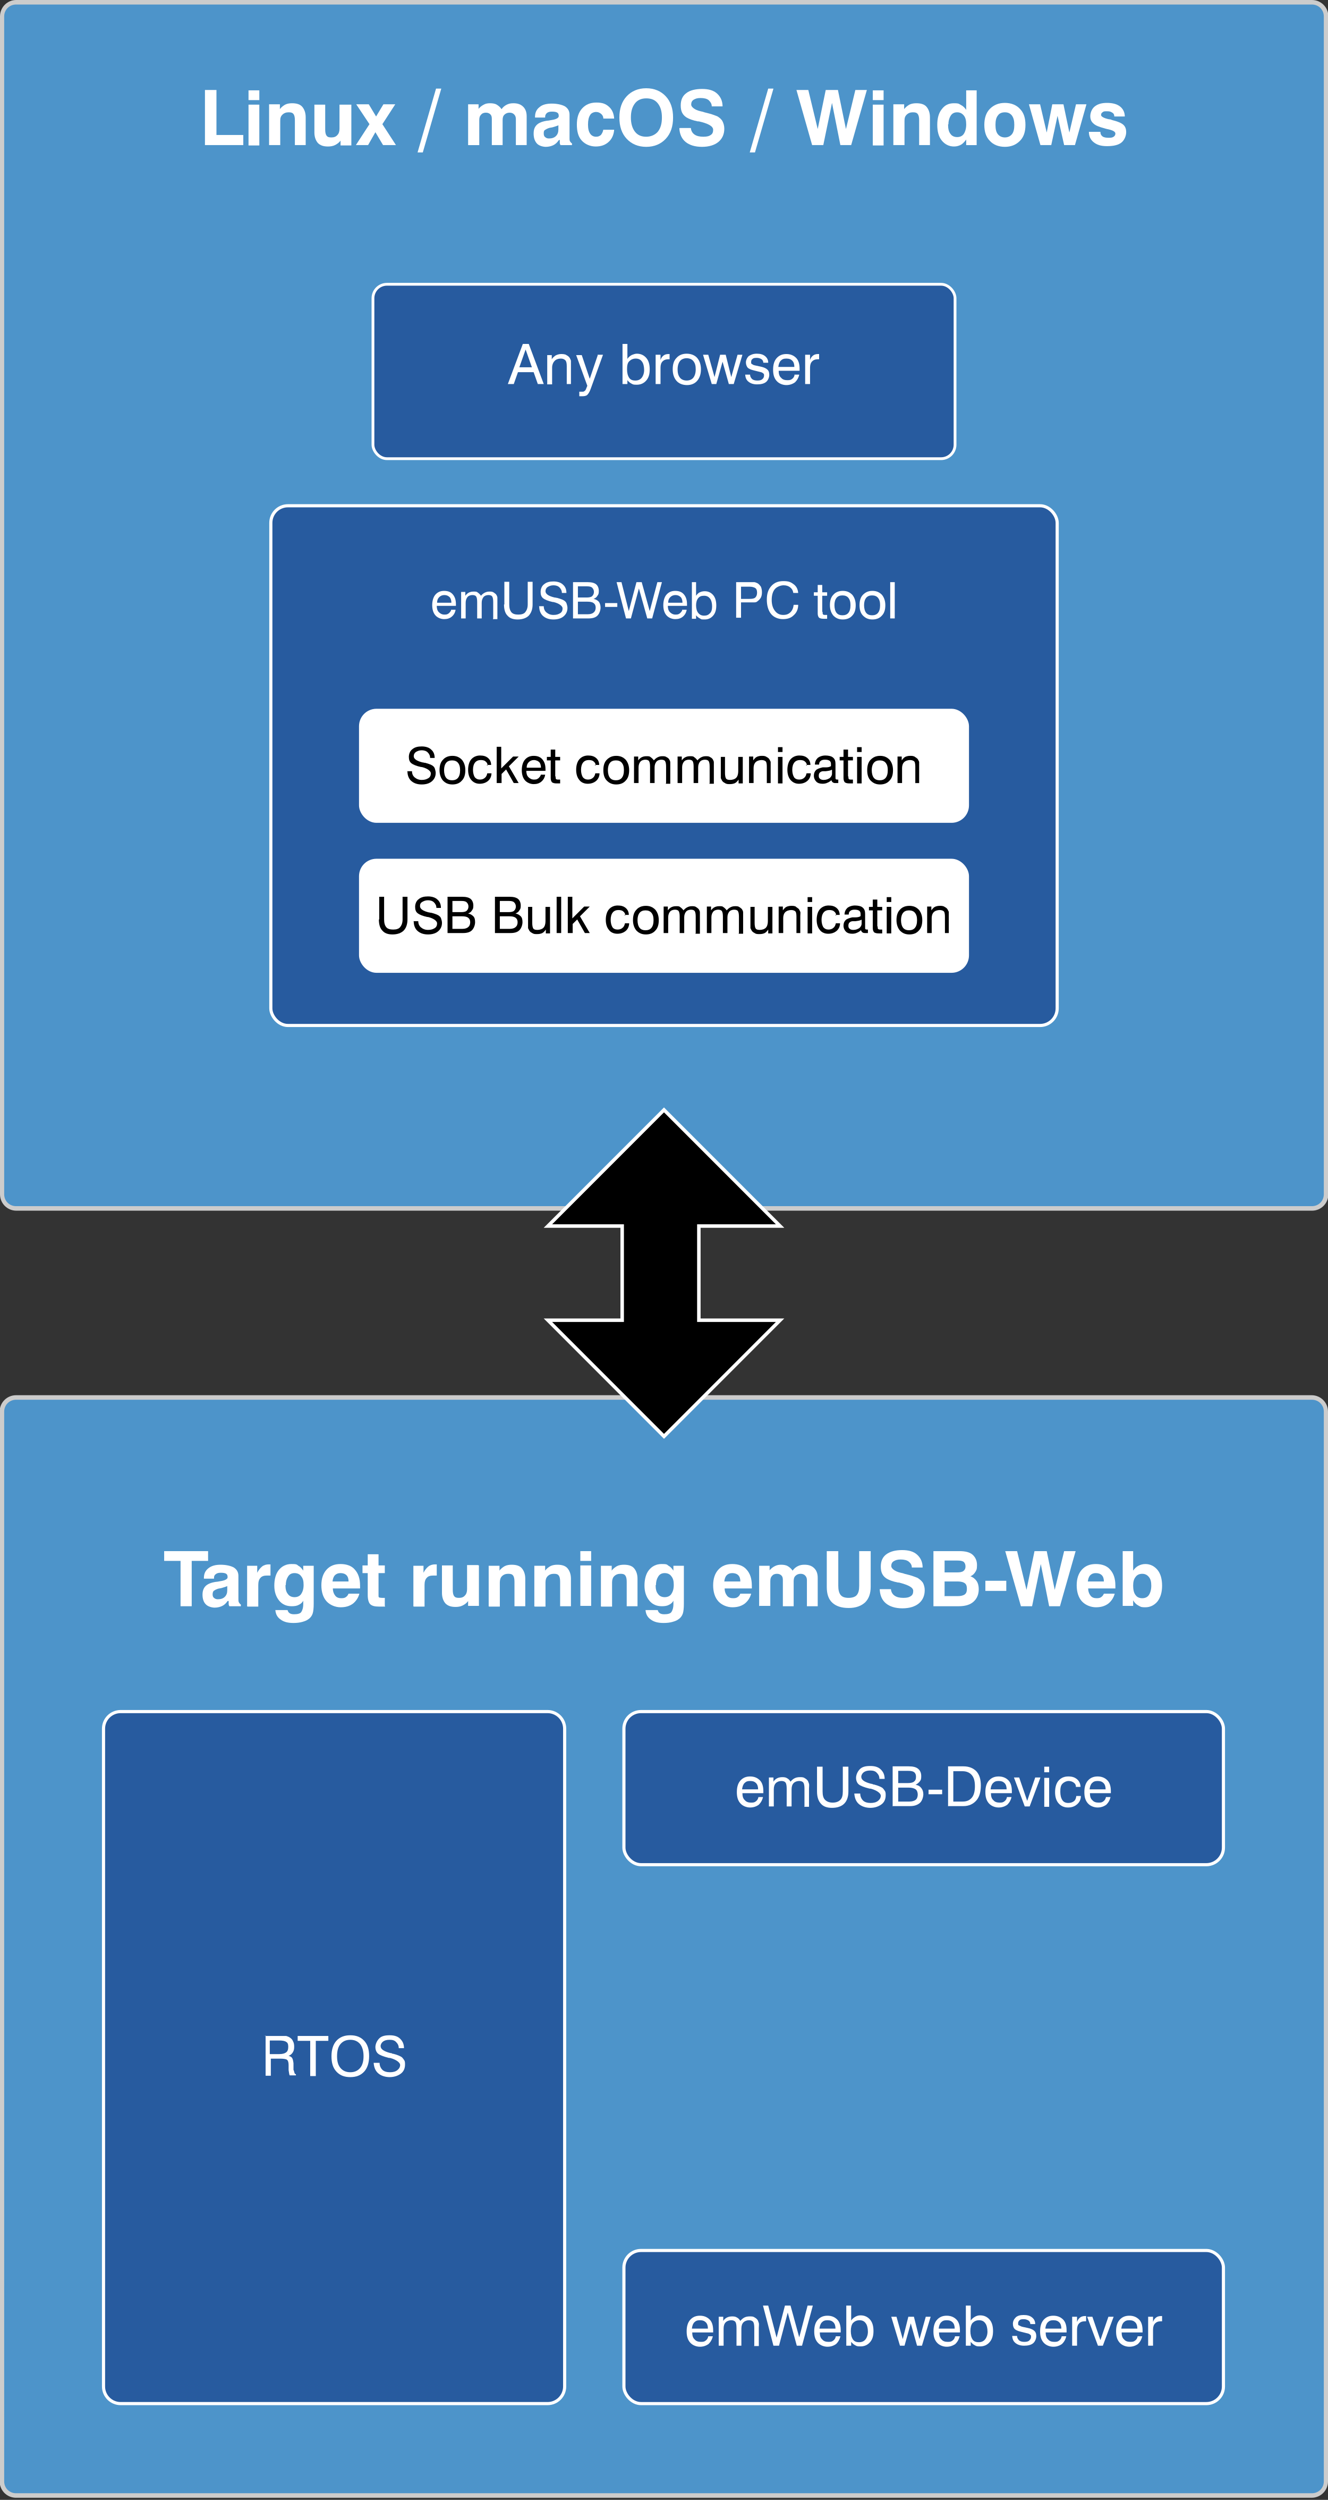 <?xml version="1.0" encoding="UTF-8"?>
<svg xmlns="http://www.w3.org/2000/svg" id="b" width="381" height="716.7" viewBox="0 0 381 716.7">
  <rect x="0" y="0" width="381" height="716.7" fill="#333333" stroke="none"/>
  <rect x=".6" y=".6" width="379.8" height="345.7" rx="4" ry="4" style="fill:#4d94ca;"></rect>
  <path d="m376.4,1.3c1.9,0,3.4,1.5,3.4,3.4v337.7c0,1.9-1.5,3.4-3.4,3.4H4.6c-1.9,0-3.4-1.5-3.4-3.4V4.7c0-1.9,1.5-3.4,3.4-3.4h371.7m0-1.3H4.6C2.1,0,0,2.1,0,4.7v337.7c0,2.6,2.1,4.7,4.7,4.7h371.7c2.6,0,4.7-2.1,4.7-4.7V4.7c0-2.6-2.1-4.7-4.7-4.7h0Z" style="fill:#ccc;"></path>
  <path d="m58.8,41.6v-15.8h3.3v12.9h7.7v2.9h-11Z" style="fill:#fff;"></path>
  <path d="m71.3,28.7v-2.8h3.1v2.8h-3.1Zm0,13v-11.7h3.1v11.7h-3.1Z" style="fill:#fff;"></path>
  <path d="m77.2,41.6v-11.7h3.1v1.4c.4-.6,1-1,1.5-1.3.6-.3,1.3-.4,2-.4,1.3,0,2.3.3,2.9,1,.6.7,1,1.7,1,3v8h-3.1v-7.1c0-.8-.1-1.4-.4-1.8-.3-.4-.7-.5-1.4-.5s-1.3.2-1.8.7-.6,1-.6,1.8v6.9h-3.1Z" style="fill:#fff;"></path>
  <path d="m100.8,30v11.7h-3.1v-1.4c-.4.6-1,1-1.6,1.3s-1.3.4-2,.4c-1.3,0-2.2-.3-2.9-1-.6-.7-1-1.7-1-3v-8h3.1v7.1c0,.8.1,1.4.4,1.8s.7.5,1.4.5,1.3-.2,1.7-.7c.4-.4.6-1,.6-1.8v-6.9h3.1Z" style="fill:#fff;"></path>
  <path d="m102.1,41.6l3.9-6-3.8-5.7h3.6l2.1,3.5,2.1-3.5h3.4l-3.7,5.7,3.9,6h-3.7l-2.2-3.7-2.1,3.7h-3.6Z" style="fill:#fff;"></path>
  <path d="m119.8,43.7l5.3-18.3h1.5l-5.3,18.3h-1.4Z" style="fill:#fff;"></path>
  <path d="m134.3,41.6v-11.7h3v1.3c.4-.5.9-.9,1.5-1.2.5-.3,1.1-.4,1.8-.4s1.4.1,1.9.4c.5.3,1,.7,1.4,1.3.4-.6.9-1,1.5-1.3.6-.3,1.2-.4,1.9-.4,1.2,0,2.1.3,2.8,1s1,1.6,1,2.8v8.2h-3.1v-7.5c0-.6-.2-1-.5-1.3-.3-.3-.7-.5-1.3-.5s-1.1.2-1.5.6c-.4.4-.5.9-.5,1.6v7.1h-3.1v-7.5c0-.6-.1-1-.4-1.3-.3-.3-.7-.5-1.3-.5s-1.1.2-1.4.6c-.4.4-.5.9-.5,1.6v7.1h-3.1Z" style="fill:#fff;"></path>
  <path d="m160.3,40.2c-.4.6-.9,1.1-1.5,1.4-.6.3-1.4.5-2.2.5s-2-.3-2.6-1-.9-1.6-.9-2.8.3-1.9.9-2.5,1.6-1,3-1.2c.3,0,.7-.1,1.3-.2,1.3-.2,2-.6,2-1.1s-.1-.8-.4-1c-.3-.2-.8-.3-1.5-.3s-1.1.1-1.5.4c-.3.3-.5.6-.5,1.1v.2h-2.9v-.2c0-1.2.4-2.1,1.3-2.8.8-.7,2-1,3.5-1s2.9.3,3.8.8c.9.6,1.3,1.4,1.3,2.4v6.6c0,.5,0,.9.2,1.1.1.2.3.4.5.5v.5h-3.3c-.1-.2-.2-.4-.2-.7,0-.2,0-.5,0-.8Zm0-4.3c-.5.2-1.1.4-1.8.6-.7.1-1,.2-1,.2-.6.2-.9.4-1.2.6s-.3.6-.3,1,.1.8.4,1c.3.3.7.4,1.1.4.8,0,1.5-.2,2-.7.5-.5.7-1.1.7-1.9v-1.1Z" style="fill:#fff;"></path>
  <path d="m173.1,37.2h3.1c-.1,1.5-.7,2.7-1.6,3.5-1,.9-2.2,1.3-3.7,1.3s-3-.6-4-1.7c-1-1.1-1.4-2.6-1.4-4.6s.5-3.5,1.5-4.6,2.3-1.7,4.1-1.7,2.7.4,3.6,1.2c.9.8,1.4,1.9,1.5,3.4h-3.1c0-.6-.3-1.1-.7-1.4-.4-.3-.8-.5-1.4-.5s-1.4.3-1.7.9c-.4.6-.6,1.5-.6,2.7s.2,2,.6,2.6c.4.6,1,.9,1.7.9s1-.2,1.4-.5c.3-.4.6-.9.7-1.6Z" style="fill:#fff;"></path>
  <path d="m177.7,33.7c0-2.6.7-4.6,2.1-6.1,1.4-1.5,3.3-2.3,5.6-2.3s4.2.8,5.6,2.3c1.4,1.5,2.1,3.5,2.1,6.1s-.7,4.6-2.1,6.1c-1.4,1.5-3.3,2.3-5.6,2.3s-4.2-.8-5.6-2.3c-1.4-1.5-2.1-3.5-2.1-6.1Zm3.3,0c0,1.7.4,3.1,1.2,4.1.8,1,1.9,1.4,3.2,1.4s2.5-.5,3.3-1.4c.8-1,1.2-2.3,1.2-4.1s-.4-3.1-1.2-4.1c-.8-1-1.9-1.4-3.3-1.4s-2.5.5-3.2,1.4c-.8,1-1.2,2.3-1.2,4.1Z" style="fill:#fff;"></path>
  <path d="m195,36.7h3.2c.1.9.5,1.5,1.1,1.9.6.4,1.4.6,2.5.6s1.7-.2,2.1-.5c.5-.3.7-.8.7-1.5,0-1-1.4-1.8-4.1-2.4h0c0,0-.2,0-.3,0-1.5-.3-2.5-.7-3.2-1.1-.6-.4-1-.8-1.3-1.4-.3-.6-.4-1.3-.4-2.1,0-1.5.5-2.7,1.6-3.5,1-.8,2.6-1.2,4.5-1.2s3.3.4,4.3,1.3c1,.9,1.6,2.1,1.6,3.7h-3.1c0-.8-.4-1.3-.9-1.8-.5-.4-1.3-.6-2.3-.6s-1.5.2-2,.5-.7.8-.7,1.4.9,1.5,2.7,1.9c.5.1.9.2,1.1.3,1.2.3,2,.5,2.5.7.5.2.9.3,1.3.5.6.4,1.1.8,1.4,1.4s.5,1.3.5,2.1c0,1.6-.6,2.9-1.7,3.8-1.1.9-2.7,1.4-4.7,1.4s-3.6-.5-4.7-1.4c-1.1-.9-1.7-2.2-1.8-3.9Z" style="fill:#fff;"></path>
  <path d="m215.1,43.7l5.3-18.3h1.5l-5.3,18.3h-1.4Z" style="fill:#fff;"></path>
  <path d="m233,41.6l-4.5-15.8h3.4l2.7,11.2,2.3-11.2h3.5l2.3,11.2,2.7-11.2h3.3l-4.5,15.8h-3.1l-2.4-12.1-2.5,12.1h-3.1Z" style="fill:#fff;"></path>
  <path d="m250.4,28.7v-2.8h3.1v2.8h-3.1Zm0,13v-11.7h3.1v11.7h-3.1Z" style="fill:#fff;"></path>
  <path d="m256.3,41.6v-11.7h3.1v1.4c.4-.6,1-1,1.5-1.3.6-.3,1.3-.4,2-.4,1.3,0,2.3.3,2.9,1,.6.7,1,1.7,1,3v8h-3.1v-7.1c0-.8-.1-1.4-.4-1.8-.3-.4-.7-.5-1.4-.5s-1.3.2-1.8.7-.6,1-.6,1.8v6.9h-3.1Z" style="fill:#fff;"></path>
  <path d="m280.2,25.8v15.8h-3v-1.6c-.5.7-1,1.2-1.5,1.5-.6.3-1.2.5-2,.5-1.4,0-2.6-.6-3.5-1.7s-1.3-2.6-1.3-4.5.4-3.4,1.3-4.5c.9-1.2,2-1.7,3.5-1.7s1.4.2,2,.5c.6.3,1.1.8,1.5,1.4v-5.6h3Zm-8.2,9.9c0,1.2.2,2.1.7,2.7.4.6,1.1.9,1.9.9s1.5-.3,1.9-.9c.4-.6.7-1.5.7-2.7s-.2-2-.7-2.6c-.5-.6-1.1-.9-1.9-.9s-1.4.3-1.8.9-.7,1.5-.7,2.5Z" style="fill:#fff;"></path>
  <path d="m282.4,35.8c0-1.9.5-3.5,1.6-4.6,1.1-1.1,2.5-1.7,4.3-1.7s3.3.6,4.3,1.7c1.1,1.1,1.6,2.6,1.6,4.6s-.5,3.5-1.6,4.6c-1.1,1.1-2.5,1.7-4.3,1.7s-3.3-.6-4.3-1.7c-1.1-1.1-1.6-2.6-1.6-4.6Zm3.2,0c0,1.2.2,2.1.7,2.7.5.6,1.2.9,2,.9s1.5-.3,2-.9c.5-.6.7-1.5.7-2.7s-.2-2-.7-2.7c-.5-.6-1.1-.9-2-.9s-1.6.3-2,.9c-.5.6-.7,1.5-.7,2.7Z" style="fill:#fff;"></path>
  <path d="m298.5,41.6l-3.3-11.7h3.2l1.9,8.1,1.6-8.1h3.2l1.7,8.1,1.9-8.1h3l-3.3,11.7h-3.1l-1.9-8.4-1.8,8.4h-3.1Z" style="fill:#fff;"></path>
  <path d="m312.6,37.8h3.1c0,.6.2,1,.6,1.3.4.3,1,.4,1.8.4s1.1-.1,1.4-.3c.3-.2.5-.5.5-.9,0-.5-.6-.9-1.9-1.2-.5-.1-.9-.2-1.2-.3-1.5-.4-2.6-.8-3.2-1.4-.6-.5-.9-1.2-.9-2.1s.4-2.1,1.3-2.8c.9-.7,2-1,3.5-1s2.8.3,3.7,1c.9.7,1.4,1.7,1.4,2.9h-3c0-.5-.2-.9-.6-1.1-.4-.3-.8-.4-1.5-.4s-1,0-1.3.3c-.3.2-.4.4-.4.8s.8.9,2.3,1.2c.4,0,.6.1.8.2,1.6.4,2.6.8,3.2,1.3.6.5.9,1.2.9,2.2s-.5,2.3-1.4,3c-.9.7-2.3,1-4.1,1s-2.9-.4-3.8-1.1c-.9-.7-1.4-1.7-1.4-3h0Z" style="fill:#fff;"></path>
  <rect x="107" y="81.5" width="167" height="50" rx="4" ry="4" style="fill:#275b9f;"></rect>
  <rect x="107" y="81.5" width="167" height="50" rx="4" ry="4" style="fill:none; stroke:#fff; stroke-miterlimit:10; stroke-width:.8px;"></rect>
  <path d="m145.7,110.1l4.3-11.5h1.7l4.3,11.5h-1.7l-1.2-3.4h-4.5l-1.2,3.4h-1.6Zm3.3-4.8h3.6l-1.8-5.1-1.8,5.1Z" style="fill:#fff;"></path>
  <path d="m162.6,110.1v-5.1c0-.8-.1-1.4-.4-1.7-.3-.3-.7-.5-1.3-.5s-1.4.2-1.8.7c-.4.4-.7,1.1-.7,1.9v4.8h-1.4v-8.4h1.3v1.2c.3-.5.7-.8,1.1-1.1.4-.2,1-.4,1.5-.4s1.2,0,1.6.3c.4.2.8.5,1,.9.1.2.2.4.3.7,0,.3,0,.7,0,1.3v5.4h-1.4Z" style="fill:#fff;"></path>
  <path d="m171.4,101.7h1.6l-3.5,9.7c-.3.9-.7,1.5-1,1.8-.3.3-.8.4-1.5.4s-.3,0-.4,0c-.1,0-.3,0-.4,0v-1.3c.1,0,.3,0,.4,0,.1,0,.3,0,.4,0,.3,0,.5,0,.7-.2.2-.1.3-.3.4-.5l.4-1-3.2-8.8h1.6l2.3,6.8,2.3-6.8Z" style="fill:#fff;"></path>
  <path d="m178.6,110.1v-11.5h1.4v4.3c.3-.5.7-.8,1.2-1.1.5-.2,1-.4,1.5-.4,1.1,0,2,.4,2.7,1.2s1,1.9,1,3.3-.3,2.4-1,3.2c-.7.8-1.6,1.2-2.7,1.2s-1.1-.1-1.5-.3c-.4-.2-.8-.5-1.2-1v1.1h-1.4Zm1.3-4.2c0,1,.2,1.8.6,2.4.4.6,1,.8,1.8.8s1.4-.3,1.8-.8.7-1.3.7-2.2-.2-1.9-.6-2.4c-.4-.6-1-.9-1.8-.9s-1.4.3-1.9.8-.6,1.3-.6,2.3Z" style="fill:#fff;"></path>
  <path d="m188.1,110.1v-8.4h1.4v1.5c.2-.6.5-1,.9-1.3.4-.3.9-.4,1.4-.4s.2,0,.2,0c0,0,0,0,.1,0v1.5s0,0-.1,0c0,0-.1,0-.2,0-.8,0-1.3.2-1.7.6-.4.4-.6,1-.6,1.8v4.7h-1.4Z" style="fill:#fff;"></path>
  <path d="m193,105.9c0-1.4.3-2.5,1.1-3.3.7-.8,1.7-1.2,2.9-1.2s2.3.4,3,1.2c.7.8,1.1,1.9,1.1,3.3s-.4,2.5-1.1,3.3c-.7.8-1.7,1.2-2.9,1.2s-2.3-.4-3-1.2c-.7-.8-1.1-1.9-1.1-3.3Zm1.4,0c0,1,.2,1.8.7,2.4.4.5,1.1.8,1.9.8s1.5-.3,1.9-.8c.4-.5.7-1.3.7-2.4s-.2-1.8-.7-2.4c-.4-.5-1.1-.8-1.9-.8s-1.5.3-1.9.8c-.4.5-.7,1.3-.7,2.4Z" style="fill:#fff;"></path>
  <path d="m204.2,110.1l-2.5-8.4h1.5l1.8,6.4,1.6-6.4h1.6l1.6,6.4,1.8-6.4h1.4l-2.5,8.4h-1.4l-1.8-6.4-1.8,6.4h-1.4Z" style="fill:#fff;"></path>
  <path d="m213.8,107.4h1.4c0,.6.3,1,.6,1.3.4.3.9.4,1.5.4s1.1-.1,1.4-.4c.3-.2.5-.6.5-1s0-.5-.3-.7c-.2-.2-.5-.3-1-.4l-1.6-.4c-.9-.2-1.5-.5-1.8-.8-.3-.4-.5-.9-.5-1.5s.3-1.3.8-1.8c.6-.4,1.3-.7,2.3-.7s1.8.2,2.4.7c.6.5.9,1.1.9,1.9h0s-1.4,0-1.4,0c0-.4-.2-.8-.5-1-.3-.2-.8-.4-1.3-.4s-1,0-1.3.3c-.3.2-.4.5-.4.9s0,.5.3.6c.2.2.5.3,1,.4l1.4.3c1,.2,1.6.5,2,.9.4.4.5.9.5,1.5s-.3,1.5-.9,2c-.6.5-1.5.7-2.6.7s-1.9-.3-2.5-.8c-.6-.5-.9-1.2-.9-2.2Z" style="fill:#fff;"></path>
  <path d="m227.9,107.4h1.4c-.2.9-.6,1.6-1.2,2.2-.7.5-1.5.8-2.5.8s-2.1-.4-2.8-1.2-1-1.8-1-3.2.3-2.5,1-3.3c.7-.8,1.6-1.2,2.8-1.2s2.1.4,2.8,1.1c.7.7,1,1.8,1,3.1s0,.3,0,.4c0,0,0,.2,0,.2h-6c0,.9.2,1.6.7,2,.4.5,1,.7,1.8.7s1-.1,1.4-.4c.4-.3.6-.7.7-1.3Zm-4.6-2.2h4.6c0-.8-.2-1.4-.6-1.8-.4-.4-.9-.6-1.7-.6s-1.2.2-1.6.6c-.4.4-.6,1-.7,1.8Z" style="fill:#fff;"></path>
  <path d="m231,110.1v-8.4h1.4v1.5c.2-.6.5-1,.9-1.3.4-.3.9-.4,1.4-.4s.2,0,.2,0c0,0,0,0,.1,0v1.5s0,0-.1,0c0,0-.1,0-.2,0-.8,0-1.3.2-1.7.6-.4.4-.6,1-.6,1.8v4.7h-1.4Z" style="fill:#fff;"></path>
  <rect x="77.7" y="145" width="225.6" height="149" rx="4.9" ry="4.9" style="fill:#275b9f;"></rect>
  <rect x="77.7" y="145" width="225.6" height="149" rx="4.9" ry="4.9" style="fill:none; stroke:#fff; stroke-miterlimit:10; stroke-width:.9px;"></rect>
  <path d="m129.4,174.8h1.3c-.1.8-.5,1.5-1.1,2s-1.3.7-2.2.7-1.9-.4-2.5-1.1c-.6-.7-.9-1.7-.9-2.9s.3-2.3.9-3,1.4-1.1,2.5-1.1,1.9.3,2.5,1c.6.7.9,1.6.9,2.8s0,.3,0,.3c0,0,0,.1,0,.2h-5.5c0,.8.2,1.4.6,1.8.4.4.9.7,1.6.7s.9-.1,1.3-.4c.3-.3.6-.6.7-1.1Zm-4.1-2h4.2c0-.7-.2-1.3-.5-1.6-.4-.4-.9-.6-1.5-.6s-1.1.2-1.5.6-.6.9-.6,1.6Z" style="fill:#fff;"></path>
  <path d="m141.5,177.3v-4.7c0-.8-.1-1.3-.3-1.6s-.6-.4-1.1-.4-1.1.2-1.4.6c-.3.4-.5.9-.5,1.6v4.5h-1.3v-4.7c0-.8-.1-1.3-.3-1.6s-.6-.4-1.1-.4-1.1.2-1.4.6c-.3.4-.5.9-.5,1.6v4.5h-1.3v-7.6h1.2v1.1c.3-.4.6-.7,1-.9.4-.2.8-.3,1.4-.3s.9,0,1.2.3c.3.2.6.5.9.9.3-.4.7-.7,1.1-.9s.8-.3,1.3-.3.9,0,1.3.3.6.4.8.8c.1.2.2.4.2.7,0,.3,0,.7,0,1.3v4.8h-1.3Z" style="fill:#fff;"></path>
  <path d="m144.7,173.3v-6.5h1.4v6.5c0,1,.2,1.7.6,2.2.4.5,1.1.7,2,.7s1.6-.2,2-.7c.4-.5.7-1.2.7-2.2v-6.5h1.4v6.5c0,1.4-.4,2.4-1.1,3.2-.7.7-1.8,1.1-3.2,1.1s-2.3-.4-2.9-1.1c-.7-.7-1-1.8-1-3.2Z" style="fill:#fff;"></path>
  <path d="m154.6,173.8h1.4c0,.8.3,1.4.8,1.8.5.4,1.1.7,2,.7s1.4-.2,1.9-.5c.5-.3.7-.8.7-1.4s-.9-1.4-2.6-1.8c-.1,0-.2,0-.2,0-1.4-.3-2.3-.7-2.8-1.1-.5-.4-.7-1-.7-1.8s.3-1.7,1-2.2c.7-.6,1.6-.8,2.7-.8s2.1.3,2.7.9c.7.6,1,1.4,1,2.4h-1.3c0-.7-.3-1.2-.7-1.6-.4-.4-1-.6-1.7-.6s-1.2.2-1.7.5c-.4.3-.6.7-.6,1.2,0,.8.9,1.4,2.6,1.8.3,0,.5.1.6.1h.1c1.1.3,1.9.6,2.2.9.3.2.5.5.6.9.1.3.2.7.2,1.1,0,1-.4,1.8-1.1,2.4s-1.7.9-2.9.9-2.2-.3-3-1c-.7-.6-1.1-1.6-1.1-2.7Z" style="fill:#fff;"></path>
  <path d="m164.4,177.3v-10.4h4.2c1.1,0,1.9.2,2.4.6.5.4.8,1.1.8,1.9s-.1,1-.4,1.4c-.2.4-.6.7-1.1.9.6.1,1.1.4,1.5.8.3.4.5,1,.5,1.7s-.3,1.7-.9,2.3c-.6.6-1.5.8-2.6.8h-4.4Zm1.4-6h2.5c.7,0,1.3-.1,1.6-.4.3-.3.5-.7.5-1.2s-.2-.9-.5-1.2c-.3-.3-.8-.4-1.5-.4h-2.6v3.2Zm0,4.8h2.9c.7,0,1.3-.2,1.6-.5.4-.3.6-.8.6-1.4s-.2-1-.6-1.3-1-.4-1.8-.4h-2.7v3.6Z" style="fill:#fff;"></path>
  <path d="m173.6,174v-1.1h3.5v1.1h-3.5Z" style="fill:#fff;"></path>
  <path d="m179.6,177.3l-2.7-10.4h1.4l2.1,8.3,2.2-8.3h1.5l2.3,8.3,2.2-8.3h1.3l-2.8,10.4h-1.4l-2.4-8.6-2.3,8.6h-1.4Z" style="fill:#fff;"></path>
  <path d="m195.7,174.8h1.3c-.1.8-.5,1.5-1.1,2s-1.3.7-2.2.7-1.9-.4-2.5-1.1c-.6-.7-.9-1.7-.9-2.9s.3-2.3.9-3,1.4-1.1,2.5-1.1,1.9.3,2.5,1c.6.7.9,1.6.9,2.8s0,.3,0,.3c0,0,0,.1,0,.2h-5.5c0,.8.2,1.4.6,1.8.4.4.9.7,1.6.7s.9-.1,1.3-.4c.3-.3.6-.6.7-1.1Zm-4.1-2h4.2c0-.7-.2-1.3-.5-1.6-.4-.4-.9-.6-1.5-.6s-1.1.2-1.5.6-.6.9-.6,1.6Z" style="fill:#fff;"></path>
  <path d="m198.5,177.3v-10.4h1.2v3.9c.3-.4.6-.8,1.1-1,.4-.2.9-.3,1.4-.3,1,0,1.8.4,2.4,1.1.6.7.9,1.7.9,3s-.3,2.2-.9,2.9c-.6.7-1.4,1.1-2.4,1.1s-1,0-1.4-.3c-.4-.2-.8-.5-1.1-.9v1h-1.2Zm1.2-3.8c0,.9.2,1.7.6,2.2.4.5.9.8,1.7.8s1.2-.2,1.7-.7.6-1.2.6-2-.2-1.7-.6-2.2-.9-.8-1.7-.8-1.3.2-1.7.7c-.4.5-.6,1.2-.6,2.1Z" style="fill:#fff;"></path>
  <path d="m211.2,177.3v-10.4h3.8c.6,0,1.1,0,1.4,0s.6.2.9.3c.4.2.7.6,1,1,.2.5.3,1,.3,1.6s-.1,1.1-.3,1.5c-.2.4-.6.8-1,1.1-.2.2-.5.3-.9.3-.3,0-.9,0-1.7,0h-2.1v4.4h-1.4Zm1.4-5.6h2.4c.8,0,1.4-.1,1.7-.4.3-.3.5-.7.5-1.4s-.2-1.1-.5-1.3-.9-.4-1.6-.4h-2.5v3.5Z" style="fill:#fff;"></path>
  <path d="m227.6,173.4h1.4c0,1.3-.5,2.3-1.3,3-.8.8-1.8,1.1-3.1,1.1s-2.6-.5-3.4-1.5c-.8-1-1.2-2.4-1.2-4.1s.4-2.9,1.3-3.9c.9-1,2-1.4,3.5-1.4s2.1.3,2.9.9c.8.6,1.2,1.4,1.3,2.5h-1.4c-.1-.7-.4-1.2-.9-1.6-.5-.4-1.1-.6-1.9-.6s-1.9.4-2.5,1.1c-.6.7-.9,1.8-.9,3.1s.3,2.3.9,3.1c.6.8,1.4,1.2,2.4,1.2s1.6-.3,2.1-.8c.5-.5.8-1.2.9-2.1Z" style="fill:#fff;"></path>
  <path d="m236,175.4c0,.3,0,.6.1.7,0,.1.3.2.5.2s.2,0,.3,0c.1,0,.2,0,.4,0v1.1c-.2,0-.4,0-.6,0-.2,0-.3,0-.4,0-.6,0-1-.1-1.3-.3-.2-.2-.4-.6-.4-1.2v-5.1h-1.1v-1h1.1v-2.1h1.3v2.1h1.4v1h-1.4v4.6Z" style="fill:#fff;"></path>
  <path d="m238.1,173.5c0-1.3.3-2.3,1-3,.6-.7,1.5-1.1,2.7-1.1s2,.4,2.7,1.1c.6.7,1,1.7,1,3s-.3,2.3-1,3c-.6.7-1.5,1.1-2.7,1.1s-2-.4-2.7-1.1c-.6-.7-1-1.7-1-3Zm1.3,0c0,.9.2,1.7.6,2.2s1,.7,1.7.7,1.3-.2,1.7-.7c.4-.5.6-1.2.6-2.2s-.2-1.6-.6-2.1c-.4-.5-1-.7-1.7-.7s-1.3.2-1.7.7c-.4.5-.6,1.2-.6,2.1Z" style="fill:#fff;"></path>
  <path d="m246.6,173.5c0-1.3.3-2.3,1-3s1.5-1.1,2.7-1.1,2,.4,2.7,1.1c.6.7,1,1.7,1,3s-.3,2.3-1,3c-.6.7-1.5,1.1-2.7,1.1s-2-.4-2.7-1.1-1-1.7-1-3Zm1.3,0c0,.9.2,1.7.6,2.2s1,.7,1.7.7,1.3-.2,1.7-.7c.4-.5.6-1.2.6-2.2s-.2-1.6-.6-2.1c-.4-.5-1-.7-1.7-.7s-1.3.2-1.7.7c-.4.5-.6,1.2-.6,2.1Z" style="fill:#fff;"></path>
  <path d="m255.4,177.3v-10.4h1.3v10.4h-1.3Z" style="fill:#fff;"></path>
  <rect x="103.5" y="203.7" width="174" height="31.7" rx="4.5" ry="4.5" style="fill:#fff;"></rect>
  <rect x="103.5" y="203.7" width="174" height="31.7" rx="4.5" ry="4.5" style="fill:none; stroke:#fff; stroke-miterlimit:10;"></rect>
  <path d="m116.8,221.1h1.4c0,.8.3,1.4.8,1.8.5.4,1.1.7,2,.7s1.4-.2,1.9-.5c.5-.3.7-.8.7-1.4s-.9-1.4-2.6-1.8c-.1,0-.2,0-.2,0-1.4-.3-2.3-.7-2.8-1.1-.5-.4-.7-1-.7-1.8s.3-1.7,1-2.2c.7-.6,1.6-.8,2.7-.8s2.1.3,2.7.9c.7.6,1,1.4,1,2.4h-1.3c0-.7-.3-1.2-.7-1.6-.4-.4-1-.6-1.7-.6s-1.2.2-1.7.5c-.4.3-.6.7-.6,1.2,0,.8.9,1.4,2.6,1.8.3,0,.4.1.6.1h.1c1.1.3,1.9.6,2.2.9.3.2.5.5.6.9s.2.7.2,1.1c0,1-.4,1.8-1.1,2.4-.7.6-1.7.9-2.9.9s-2.2-.3-3-1c-.7-.6-1.1-1.6-1.1-2.7Z"></path>
  <path d="m126.1,220.8c0-1.3.3-2.3,1-3,.6-.7,1.5-1.1,2.7-1.1s2,.4,2.7,1.1c.6.7,1,1.7,1,3s-.3,2.3-1,3c-.6.7-1.5,1.1-2.7,1.1s-2-.4-2.7-1.1c-.6-.7-1-1.7-1-3Zm1.3,0c0,.9.2,1.7.6,2.2s1,.7,1.7.7,1.3-.2,1.7-.7c.4-.5.6-1.2.6-2.2s-.2-1.6-.6-2.1c-.4-.5-1-.7-1.7-.7s-1.3.2-1.7.7c-.4.5-.6,1.2-.6,2.1Z"></path>
  <path d="m139.9,219.5c0-.5-.2-.9-.6-1.2-.3-.3-.8-.4-1.4-.4s-1.2.2-1.6.7c-.4.5-.6,1.2-.6,2.1s.2,1.6.5,2.1c.4.5.9.7,1.5.7s1.1-.2,1.4-.5c.4-.3.6-.8.7-1.3h1.2c0,.9-.4,1.7-1,2.2-.6.5-1.4.8-2.4.8s-1.8-.4-2.4-1.1c-.6-.7-.9-1.7-.9-2.9s.3-2.3.9-3c.6-.7,1.5-1.1,2.5-1.1s1.7.2,2.3.7.9,1.2.9,2h-1.3Z"></path>
  <path d="m142.5,224.5v-10.4h1.3v6.2l3.4-3.4h1.6l-2.8,2.8,2.8,4.8h-1.4l-2.2-3.9-1.3,1.3v2.6h-1.3Z"></path>
  <path d="m155.1,222.1h1.3c-.1.8-.5,1.5-1.1,2s-1.3.7-2.2.7-1.9-.4-2.5-1.1c-.6-.7-.9-1.7-.9-2.9s.3-2.3.9-3,1.4-1.1,2.5-1.1,1.9.3,2.5,1,.9,1.6.9,2.8,0,.3,0,.3c0,0,0,.1,0,.2h-5.5c0,.8.2,1.4.6,1.8.4.4.9.7,1.6.7s.9-.1,1.3-.4c.3-.3.6-.6.7-1.1Zm-4.1-2h4.2c0-.7-.2-1.3-.5-1.6s-.9-.6-1.5-.6-1.1.2-1.5.6-.6.9-.6,1.6Z"></path>
  <path d="m159.4,222.6c0,.3,0,.6.1.7,0,.1.3.2.5.2s.2,0,.3,0c.1,0,.2,0,.4,0v1.1c-.2,0-.4,0-.6,0-.2,0-.3,0-.4,0-.6,0-1-.1-1.3-.3-.2-.2-.4-.6-.4-1.2v-5.1h-1.1v-1h1.1v-2.1h1.3v2.1h1.4v1h-1.4v4.6Z"></path>
  <path d="m170.9,219.5c0-.5-.2-.9-.6-1.2-.3-.3-.8-.4-1.4-.4s-1.2.2-1.6.7c-.4.5-.6,1.2-.6,2.1s.2,1.6.5,2.1c.4.5.9.7,1.5.7s1.1-.2,1.4-.5c.4-.3.6-.8.7-1.3h1.2c0,.9-.4,1.7-1,2.2-.6.5-1.4.8-2.4.8s-1.9-.4-2.4-1.1c-.6-.7-.9-1.7-.9-2.9s.3-2.3.9-3c.6-.7,1.5-1.1,2.5-1.1s1.7.2,2.3.7c.6.5.9,1.2.9,2h-1.3Z"></path>
  <path d="m173.1,220.8c0-1.3.3-2.3,1-3s1.5-1.1,2.7-1.1,2,.4,2.7,1.1c.6.7,1,1.7,1,3s-.3,2.3-1,3c-.6.7-1.5,1.1-2.7,1.1s-2-.4-2.7-1.1-1-1.7-1-3Zm1.3,0c0,.9.2,1.7.6,2.2s1,.7,1.7.7,1.3-.2,1.7-.7c.4-.5.6-1.2.6-2.2s-.2-1.6-.6-2.1c-.4-.5-1-.7-1.7-.7s-1.3.2-1.7.7c-.4.5-.6,1.2-.6,2.1Z"></path>
  <path d="m191.1,224.5v-4.7c0-.8-.1-1.3-.3-1.6-.2-.3-.6-.4-1.1-.4s-1.1.2-1.4.6c-.3.4-.5.9-.5,1.6v4.5h-1.3v-4.7c0-.8-.1-1.3-.3-1.6-.2-.3-.6-.4-1.1-.4s-1.1.2-1.4.6c-.3.4-.5.9-.5,1.6v4.5h-1.3v-7.6h1.2v1.1c.3-.4.6-.7,1-.9s.8-.3,1.4-.3.9,0,1.2.3c.3.2.6.5.9.9.3-.4.7-.7,1.1-.9.4-.2.8-.3,1.3-.3s.9,0,1.3.3c.4.2.6.4.8.8.1.2.2.4.2.7s0,.7,0,1.3v4.8h-1.3Z"></path>
  <path d="m203.6,224.5v-4.7c0-.8-.1-1.3-.3-1.6-.2-.3-.6-.4-1.1-.4s-1.1.2-1.4.6c-.3.4-.5.9-.5,1.6v4.5h-1.3v-4.7c0-.8-.1-1.3-.3-1.6-.2-.3-.6-.4-1.1-.4s-1.1.2-1.4.6c-.3.4-.5.9-.5,1.6v4.5h-1.3v-7.6h1.2v1.1c.3-.4.6-.7,1-.9s.8-.3,1.4-.3.9,0,1.2.3c.3.2.6.5.9.9.3-.4.7-.7,1.1-.9.4-.2.8-.3,1.3-.3s.9,0,1.3.3c.4.2.6.4.8.8.1.2.2.4.2.7s0,.7,0,1.3v4.8h-1.3Z"></path>
  <path d="m208,217v4.6c0,.7.1,1.3.3,1.6.2.3.6.4,1.2.4s1.3-.2,1.7-.6c.4-.4.6-1.1.6-1.9v-4.1h1.3v7.6h-1.2v-1.1c-.3.4-.6.8-1,1-.4.2-.9.3-1.5.3s-1,0-1.4-.3c-.4-.2-.7-.4-.9-.8-.1-.2-.2-.4-.3-.6,0-.2,0-.6,0-1.2v-4.9h1.3Z"></path>
  <path d="m220,224.5v-4.7c0-.7-.1-1.3-.3-1.5s-.6-.4-1.2-.4-1.3.2-1.7.6c-.4.4-.6,1-.6,1.7v4.3h-1.3v-7.6h1.2v1.1c.3-.4.6-.8,1-1s.9-.3,1.4-.3,1,0,1.4.3c.4.2.7.4.9.8.1.2.2.4.3.6,0,.2,0,.6,0,1.2v4.9h-1.3Z"></path>
  <path d="m223.2,215.6v-1.4h1.3v1.4h-1.3Zm0,9v-7.6h1.3v7.6h-1.3Z"></path>
  <path d="m231.5,219.5c0-.5-.2-.9-.6-1.2-.3-.3-.8-.4-1.4-.4s-1.2.2-1.6.7c-.4.5-.6,1.2-.6,2.1s.2,1.6.5,2.1.9.7,1.5.7,1.1-.2,1.4-.5c.4-.3.6-.8.7-1.3h1.2c0,.9-.4,1.7-1,2.2s-1.4.8-2.4.8-1.8-.4-2.4-1.1c-.6-.7-.9-1.7-.9-2.9s.3-2.3.9-3c.6-.7,1.5-1.1,2.5-1.1s1.7.2,2.3.7.9,1.2.9,2h-1.3Z"></path>
  <path d="m238.7,223.5c-.4.4-.8.7-1.3.9-.4.2-.9.3-1.4.3-.8,0-1.4-.2-1.8-.6-.4-.4-.7-1-.7-1.7s.2-1.2.6-1.6c.4-.4,1.1-.6,1.9-.8.2,0,.5,0,.9,0,.6,0,1-.1,1.2-.2.1,0,.2-.1.3-.2,0,0,0-.3,0-.6s-.1-.7-.4-.9-.7-.3-1.3-.3-1,.1-1.3.4c-.3.2-.4.6-.4,1h-1.2c0-.8.3-1.4.8-1.9.5-.4,1.3-.7,2.2-.7s1.8.2,2.2.6c.5.4.7,1,.7,1.8v3.8c0,.3,0,.5.1.6,0,0,.2.1.4.1s0,0,.1,0c0,0,.1,0,.2,0v1c-.2,0-.3,0-.4,0-.1,0-.2,0-.3,0-.4,0-.7,0-1-.3-.2-.2-.3-.5-.3-.8h0Zm-.1-2.8c-.3.2-.9.3-1.7.4-.3,0-.5,0-.7,0-.5,0-.8.2-1,.4-.2.2-.3.5-.3.9s.1.7.4.9c.2.2.6.3,1,.3.7,0,1.2-.2,1.7-.5.4-.3.7-.8.7-1.3v-1.1Z"></path>
  <path d="m243.4,222.6c0,.3,0,.6.1.7,0,.1.3.2.5.2s.2,0,.3,0c.1,0,.2,0,.4,0v1.1c-.2,0-.4,0-.6,0-.2,0-.3,0-.4,0-.6,0-1-.1-1.3-.3-.2-.2-.4-.6-.4-1.2v-5.1h-1.1v-1h1.1v-2.1h1.3v2.1h1.4v1h-1.4v4.6Z"></path>
  <path d="m245.9,215.6v-1.4h1.3v1.4h-1.3Zm0,9v-7.6h1.3v7.6h-1.3Z"></path>
  <path d="m248.8,220.8c0-1.3.3-2.3,1-3s1.5-1.1,2.7-1.1,2,.4,2.7,1.1c.6.7,1,1.7,1,3s-.3,2.3-1,3c-.6.7-1.5,1.1-2.7,1.1s-2-.4-2.7-1.1-1-1.7-1-3Zm1.3,0c0,.9.2,1.7.6,2.2s1,.7,1.7.7,1.3-.2,1.7-.7c.4-.5.6-1.2.6-2.2s-.2-1.6-.6-2.1c-.4-.5-1-.7-1.7-.7s-1.3.2-1.7.7c-.4.5-.6,1.2-.6,2.1Z"></path>
  <path d="m262.6,224.5v-4.7c0-.7-.1-1.3-.3-1.5s-.6-.4-1.2-.4-1.3.2-1.7.6c-.4.4-.6,1-.6,1.7v4.3h-1.3v-7.6h1.2v1.1c.3-.4.6-.8,1-1,.4-.2.9-.3,1.4-.3s1,0,1.4.3.7.4.9.8c.1.2.2.4.3.6,0,.2,0,.6,0,1.2v4.9h-1.3Z"></path>
  <rect x="103.5" y="246.7" width="174" height="31.7" rx="4.5" ry="4.5" style="fill:#fff;"></rect>
  <rect x="103.5" y="246.7" width="174" height="31.7" rx="4.5" ry="4.5" style="fill:none; stroke:#fff; stroke-miterlimit:10;"></rect>
  <path d="m108.8,263.6v-6.5h1.4v6.5c0,1,.2,1.7.6,2.2.4.5,1.1.7,2,.7s1.6-.2,2-.7c.4-.5.7-1.2.7-2.2v-6.5h1.4v6.5c0,1.4-.4,2.5-1.1,3.2-.7.7-1.8,1.1-3.2,1.1s-2.3-.4-2.9-1.1c-.7-.7-1-1.8-1-3.2Z"></path>
  <path d="m118.6,264.1h1.4c0,.8.3,1.4.8,1.8.5.4,1.1.7,2,.7s1.4-.2,1.9-.5.7-.8.7-1.4-.9-1.4-2.6-1.8c-.1,0-.2,0-.2,0-1.4-.3-2.3-.7-2.8-1.1s-.7-1-.7-1.8.3-1.7,1-2.2c.7-.6,1.6-.8,2.7-.8s2.1.3,2.7.9c.7.6,1,1.4,1,2.4h-1.3c0-.7-.3-1.2-.7-1.6-.4-.4-1-.6-1.7-.6s-1.2.2-1.7.5-.6.7-.6,1.2c0,.8.9,1.4,2.6,1.8.3,0,.4.1.6.1h.1c1.1.3,1.9.6,2.2.9.3.2.5.5.6.9.1.3.2.7.2,1.1,0,1-.4,1.8-1.1,2.4-.7.6-1.7.9-2.9.9s-2.2-.3-3-1c-.7-.6-1.1-1.6-1.1-2.7Z"></path>
  <path d="m128.4,267.5v-10.4h4.2c1.1,0,1.9.2,2.4.6.5.4.8,1.1.8,1.9s-.1,1-.4,1.4c-.2.4-.6.7-1.1.9.6.1,1.1.4,1.5.8s.5,1,.5,1.7-.3,1.7-.9,2.3c-.6.6-1.5.8-2.6.8h-4.4Zm1.4-6h2.5c.7,0,1.3-.1,1.6-.4s.5-.7.5-1.2-.2-.9-.5-1.2c-.3-.3-.8-.4-1.5-.4h-2.6v3.2Zm0,4.8h2.9c.7,0,1.3-.2,1.6-.5.4-.3.6-.8.6-1.4s-.2-1-.6-1.3c-.4-.3-1-.4-1.8-.4h-2.7v3.6Z"></path>
  <path d="m142,267.5v-10.4h4.2c1.1,0,1.9.2,2.4.6.5.4.8,1.1.8,1.9s-.1,1-.4,1.4c-.2.4-.6.7-1.1.9.6.1,1.1.4,1.5.8s.5,1,.5,1.7-.3,1.7-.9,2.3c-.6.6-1.5.8-2.6.8h-4.4Zm1.4-6h2.5c.7,0,1.3-.1,1.6-.4s.5-.7.5-1.2-.2-.9-.5-1.2c-.3-.3-.8-.4-1.5-.4h-2.6v3.2Zm0,4.8h2.9c.7,0,1.3-.2,1.6-.5.4-.3.6-.8.6-1.4s-.2-1-.6-1.3c-.4-.3-1-.4-1.8-.4h-2.7v3.6Z"></path>
  <path d="m152.7,260v4.6c0,.7.1,1.3.3,1.6.2.3.6.4,1.2.4s1.3-.2,1.7-.6c.4-.4.6-1.1.6-1.9v-4.1h1.3v7.6h-1.2v-1.1c-.3.4-.6.8-1,1-.4.2-.9.3-1.5.3s-1,0-1.4-.3c-.4-.2-.7-.4-.9-.8-.1-.2-.2-.4-.3-.6,0-.2,0-.6,0-1.2v-4.9h1.3Z"></path>
  <path d="m159.7,267.5v-10.4h1.3v10.4h-1.3Z"></path>
  <path d="m162.9,267.5v-10.4h1.3v6.2l3.4-3.4h1.6l-2.8,2.8,2.8,4.8h-1.4l-2.2-3.9-1.3,1.3v2.6h-1.3Z"></path>
  <path d="m179.4,262.5c0-.5-.2-.9-.6-1.2-.3-.3-.8-.4-1.4-.4s-1.2.2-1.6.7c-.4.5-.6,1.2-.6,2.1s.2,1.6.5,2.1.9.7,1.5.7,1.1-.2,1.4-.5c.4-.3.6-.8.7-1.3h1.2c0,.9-.4,1.7-1,2.2s-1.4.8-2.4.8-1.9-.4-2.4-1.1c-.6-.7-.9-1.7-.9-2.9s.3-2.3.9-3c.6-.7,1.5-1.1,2.5-1.1s1.7.2,2.3.7c.6.5.9,1.2.9,2h-1.3Z"></path>
  <path d="m181.6,263.8c0-1.3.3-2.3,1-3,.6-.7,1.5-1.1,2.7-1.1s2,.4,2.7,1.1c.6.7,1,1.7,1,3s-.3,2.3-1,3c-.6.7-1.5,1.1-2.7,1.1s-2-.4-2.7-1.1c-.6-.7-1-1.7-1-3Zm1.3,0c0,.9.2,1.7.6,2.2.4.5,1,.7,1.7.7s1.3-.2,1.7-.7.6-1.2.6-2.2-.2-1.6-.6-2.1-1-.7-1.7-.7-1.3.2-1.7.7c-.4.5-.6,1.2-.6,2.1Z"></path>
  <path d="m199.6,267.5v-4.7c0-.8-.1-1.3-.3-1.6-.2-.3-.6-.4-1.1-.4s-1.1.2-1.4.6c-.3.4-.5.9-.5,1.6v4.5h-1.3v-4.7c0-.8-.1-1.3-.3-1.6-.2-.3-.6-.4-1.1-.4s-1.1.2-1.4.6c-.3.4-.5.9-.5,1.6v4.5h-1.3v-7.6h1.2v1.1c.3-.4.6-.7,1-.9.4-.2.8-.3,1.4-.3s.9,0,1.2.3c.3.2.6.5.9.9.3-.4.7-.7,1.1-.9.4-.2.8-.3,1.3-.3s.9,0,1.3.3.6.4.8.8c.1.2.2.4.2.7,0,.3,0,.7,0,1.3v4.8h-1.3Z"></path>
  <path d="m212,267.5v-4.7c0-.8-.1-1.3-.3-1.6-.2-.3-.6-.4-1.1-.4s-1.1.2-1.4.6c-.3.4-.5.9-.5,1.6v4.5h-1.3v-4.7c0-.8-.1-1.3-.3-1.6-.2-.3-.6-.4-1.1-.4s-1.1.2-1.4.6c-.3.4-.5.9-.5,1.6v4.5h-1.3v-7.6h1.2v1.1c.3-.4.6-.7,1-.9.4-.2.8-.3,1.4-.3s.9,0,1.2.3c.3.2.6.5.9.9.3-.4.7-.7,1.1-.9.4-.2.8-.3,1.3-.3s.9,0,1.3.3.6.4.8.8c.1.2.2.4.2.7,0,.3,0,.7,0,1.3v4.8h-1.3Z"></path>
  <path d="m216.5,260v4.6c0,.7.1,1.3.3,1.6.2.3.6.4,1.2.4s1.3-.2,1.7-.6c.4-.4.6-1.1.6-1.9v-4.1h1.3v7.6h-1.2v-1.1c-.3.4-.6.8-1,1-.4.2-.9.3-1.5.3s-1,0-1.4-.3c-.4-.2-.7-.4-.9-.8-.1-.2-.2-.4-.3-.6,0-.2,0-.6,0-1.2v-4.9h1.3Z"></path>
  <path d="m228.5,267.5v-4.7c0-.7-.1-1.3-.3-1.5s-.6-.4-1.2-.4-1.3.2-1.7.6c-.4.4-.6,1-.6,1.7v4.3h-1.3v-7.6h1.2v1.1c.3-.4.6-.8,1-1s.9-.3,1.4-.3,1.1,0,1.4.3.7.4.9.8c.1.2.2.4.3.6s0,.6,0,1.2v4.9h-1.3Z"></path>
  <path d="m231.7,258.6v-1.4h1.3v1.4h-1.3Zm0,9v-7.6h1.3v7.6h-1.3Z"></path>
  <path d="m239.9,262.5c0-.5-.2-.9-.6-1.2-.3-.3-.8-.4-1.4-.4s-1.2.2-1.6.7c-.4.5-.6,1.2-.6,2.1s.2,1.6.5,2.1c.4.5.9.7,1.5.7s1.1-.2,1.4-.5c.4-.3.6-.8.7-1.3h1.2c0,.9-.4,1.7-1,2.2-.6.5-1.4.8-2.4.8s-1.9-.4-2.4-1.1c-.6-.7-.9-1.7-.9-2.9s.3-2.3.9-3c.6-.7,1.5-1.1,2.5-1.1s1.7.2,2.3.7c.6.5.9,1.2.9,2h-1.3Z"></path>
  <path d="m247.2,266.5c-.4.4-.8.7-1.3.9-.4.2-.9.3-1.4.3-.8,0-1.4-.2-1.8-.6-.4-.4-.7-1-.7-1.7s.2-1.2.6-1.6c.4-.4,1.1-.6,1.9-.8.2,0,.5,0,.9,0,.6,0,1-.1,1.2-.2.1,0,.2-.1.3-.2,0,0,0-.3,0-.6s-.1-.7-.4-.9c-.3-.2-.7-.3-1.3-.3s-1,.1-1.3.4c-.3.2-.4.6-.4,1h-1.2c0-.8.3-1.4.8-1.9.5-.4,1.3-.7,2.2-.7s1.8.2,2.2.6c.5.4.7,1,.7,1.8v3.8c0,.3,0,.5.1.6,0,0,.2.1.4.1s0,0,.1,0c0,0,.1,0,.2,0v1c-.2,0-.3,0-.4,0-.1,0-.2,0-.3,0-.4,0-.7,0-1-.3-.2-.2-.3-.5-.3-.8h0Zm-.1-2.8c-.3.2-.9.3-1.7.4-.3,0-.5,0-.7,0-.5,0-.8.2-1,.4-.2.2-.3.5-.3.9s.1.7.4.9c.2.2.6.3,1,.3.7,0,1.2-.2,1.7-.5.4-.3.7-.8.7-1.3v-1.1Z"></path>
  <path d="m251.8,265.6c0,.3,0,.6.1.7s.3.2.5.2.2,0,.3,0c.1,0,.2,0,.4,0v1.1c-.2,0-.4,0-.6,0-.2,0-.3,0-.4,0-.6,0-1-.1-1.3-.3-.2-.2-.4-.6-.4-1.2v-5.1h-1.1v-1h1.1v-2.1h1.3v2.1h1.4v1h-1.4v4.6Z"></path>
  <path d="m254.4,258.6v-1.4h1.3v1.4h-1.3Zm0,9v-7.6h1.3v7.6h-1.3Z"></path>
  <path d="m257.2,263.8c0-1.3.3-2.3,1-3,.6-.7,1.5-1.1,2.7-1.1s2,.4,2.7,1.1c.6.7,1,1.7,1,3s-.3,2.3-1,3c-.6.7-1.5,1.1-2.7,1.1s-2-.4-2.7-1.1c-.6-.7-1-1.7-1-3Zm1.3,0c0,.9.2,1.7.6,2.2.4.5,1,.7,1.7.7s1.3-.2,1.7-.7.6-1.2.6-2.2-.2-1.6-.6-2.1-1-.7-1.7-.7-1.3.2-1.7.7c-.4.5-.6,1.2-.6,2.1Z"></path>
  <path d="m271.1,267.5v-4.7c0-.7-.1-1.3-.3-1.5s-.6-.4-1.2-.4-1.3.2-1.7.6c-.4.4-.6,1-.6,1.7v4.3h-1.3v-7.6h1.2v1.1c.3-.4.6-.8,1-1s.9-.3,1.4-.3,1,0,1.4.3c.4.2.7.4.9.8.1.2.2.4.3.6,0,.2,0,.6,0,1.2v4.9h-1.3Z"></path>
  <rect x=".6" y="400.6" width="379.8" height="314.7" rx="4" ry="4" style="fill:#4d94ca;"></rect>
  <path d="m376.4,401.3c1.9,0,3.4,1.5,3.4,3.4v306.7c0,1.9-1.5,3.4-3.4,3.4H4.6c-1.9,0-3.4-1.5-3.4-3.4v-306.7c0-1.9,1.5-3.4,3.4-3.4h371.7m0-1.3H4.6c-2.6,0-4.7,2.1-4.7,4.7v306.7c0,2.6,2.1,4.7,4.7,4.7h371.7c2.6,0,4.7-2.1,4.7-4.7v-306.7c0-2.6-2.1-4.7-4.7-4.7h0Z" style="fill:#ccc;"></path>
  <path d="m51.8,460.5v-13h-4.7v-2.8h12.6v2.8h-4.7v13h-3.3Z" style="fill:#fff;"></path>
  <path d="m65.3,459c-.4.6-.9,1.1-1.5,1.4s-1.4.5-2.2.5-2-.3-2.6-1c-.6-.6-.9-1.6-.9-2.7s.3-1.9.9-2.5c.6-.6,1.6-1,3-1.2.3,0,.7-.1,1.3-.2,1.3-.2,2-.6,2-1.1s-.1-.8-.4-1c-.3-.2-.8-.3-1.5-.3s-1.1.1-1.5.4-.5.6-.5,1.1v.2h-2.9v-.2c0-1.2.4-2.1,1.3-2.8s2-1,3.5-1,2.9.3,3.8.8c.9.6,1.3,1.4,1.3,2.4v6.6c0,.5,0,.8.2,1.1s.3.4.5.5v.5h-3.3c-.1-.2-.2-.4-.2-.7,0-.2,0-.5,0-.8Zm0-4.3c-.5.2-1.1.4-1.8.6-.7.1-1,.2-1,.2-.6.2-.9.4-1.2.6-.2.2-.3.6-.3,1s.1.8.4,1c.3.3.7.4,1.1.4.8,0,1.5-.2,2-.7.5-.5.7-1.1.7-1.9v-1.1Z" style="fill:#fff;"></path>
  <path d="m70.9,460.5v-11.6h2.9v2c.4-.8.9-1.4,1.4-1.8s1.2-.6,1.9-.6.2,0,.3,0c0,0,.1,0,.2,0v3.2s-1,0-1,0c-.9,0-1.5.2-1.9.7-.4.4-.6,1.1-.6,2v6.2h-3.1Z" style="fill:#fff;"></path>
  <path d="m79.1,461.6h3.4c.1.4.3.7.6.9.3.2.7.3,1.3.3,1,0,1.7-.2,2-.6s.6-1.2.6-2.3v-1c-.3.6-.8,1-1.3,1.2-.5.3-1.2.4-2,.4-1.5,0-2.7-.5-3.6-1.6s-1.4-2.5-1.4-4.3.4-3.4,1.3-4.5c.9-1.1,2.1-1.7,3.6-1.7s1.5.1,2,.5c.6.3,1,.8,1.4,1.4v-1.4h3v10.9c0,1.2-.1,2.2-.3,2.8-.2.6-.6,1.2-1.2,1.6-.5.4-1.1.6-1.8.8-.7.2-1.6.3-2.5.3-1.6,0-2.8-.3-3.7-1-.9-.6-1.4-1.5-1.5-2.7Zm2.8-7.1c0,1.1.2,1.9.7,2.5.4.6,1.1.9,1.9.9s1.5-.3,1.9-.9c.4-.6.7-1.4.7-2.6s-.2-1.9-.7-2.5c-.4-.6-1.1-.9-1.9-.9s-1.4.3-1.8.9c-.4.6-.7,1.4-.7,2.5Z" style="fill:#fff;"></path>
  <path d="m100,456.9h3.1c-.3,1.2-1,2.2-1.9,2.9-1,.7-2.1,1-3.5,1s-3-.6-4-1.7c-1-1.1-1.5-2.7-1.5-4.6s.5-3.4,1.5-4.5,2.3-1.6,4-1.6,3.2.5,4.1,1.6c1,1.1,1.5,2.6,1.5,4.6s0,.4,0,.5c0,.1,0,.2,0,.3h-7.8c0,.9.3,1.6.7,2.1.4.5,1,.7,1.7.7s1-.1,1.3-.3c.3-.2.6-.5.8-1Zm-4.6-3.5h4.6c0-.8-.2-1.4-.6-1.8-.4-.4-1-.6-1.7-.6s-1.2.2-1.6.6c-.4.4-.6,1-.7,1.8Z" style="fill:#fff;"></path>
  <path d="m110.5,460.6c-.3,0-.6,0-1,0-.4,0-.7,0-.8,0-1.2,0-2-.2-2.5-.7-.4-.4-.7-1.3-.7-2.6v-6.3h-1.5v-2.2h1.5v-3.2h3.1v3.2h1.8v2.2h-1.8v6.4c0,.3,0,.5.2.6.1,0,.4.1.8.1h.8v2.3Z" style="fill:#fff;"></path>
  <path d="m118.6,460.5v-11.6h2.9v2c.4-.8.9-1.4,1.4-1.8s1.2-.6,1.9-.6.2,0,.3,0c0,0,.1,0,.2,0v3.2s-1,0-1,0c-.9,0-1.5.2-1.9.7-.4.4-.6,1.1-.6,2v6.2h-3.1Z" style="fill:#fff;"></path>
  <path d="m137.4,448.8v11.6h-3.1v-1.4c-.4.6-1,1-1.6,1.3-.6.3-1.3.4-2,.4-1.3,0-2.2-.3-2.9-1-.6-.7-1-1.7-1-3v-7.9h3.1v7c0,.8.1,1.4.4,1.8s.7.5,1.4.5,1.3-.2,1.7-.7c.4-.4.6-1,.6-1.8v-6.9h3.1Z" style="fill:#fff;"></path>
  <path d="m140.2,460.5v-11.6h3.1v1.4c.4-.6,1-1,1.5-1.3.6-.3,1.3-.4,2-.4,1.3,0,2.3.3,2.9,1,.6.7,1,1.7,1,3v7.9h-3.1v-7c0-.8-.1-1.4-.4-1.8-.3-.4-.7-.5-1.4-.5s-1.3.2-1.8.7c-.4.4-.6,1-.6,1.8v6.9h-3.1Z" style="fill:#fff;"></path>
  <path d="m153.3,460.5v-11.6h3.1v1.4c.4-.6,1-1,1.5-1.3.6-.3,1.3-.4,2-.4,1.3,0,2.3.3,2.9,1,.6.7,1,1.7,1,3v7.9h-3.1v-7c0-.8-.1-1.4-.4-1.8-.3-.4-.7-.5-1.4-.5s-1.3.2-1.8.7c-.4.4-.6,1-.6,1.8v6.9h-3.1Z" style="fill:#fff;"></path>
  <path d="m166.5,447.5v-2.8h3.1v2.8h-3.1Zm0,12.9v-11.6h3.1v11.6h-3.1Z" style="fill:#fff;"></path>
  <path d="m172.4,460.5v-11.6h3.1v1.4c.4-.6,1-1,1.5-1.3.6-.3,1.3-.4,2-.4,1.3,0,2.3.3,2.9,1,.6.7,1,1.7,1,3v7.9h-3.1v-7c0-.8-.1-1.4-.4-1.8-.3-.4-.7-.5-1.4-.5s-1.3.2-1.8.7c-.4.4-.6,1-.6,1.8v6.9h-3.1Z" style="fill:#fff;"></path>
  <path d="m185.3,461.6h3.4c.1.4.3.7.6.9.3.2.7.3,1.3.3,1,0,1.7-.2,2-.6s.6-1.2.6-2.3v-1c-.3.6-.8,1-1.3,1.2-.5.3-1.2.4-2,.4-1.5,0-2.7-.5-3.6-1.6s-1.4-2.5-1.4-4.3.4-3.4,1.3-4.5c.9-1.1,2.1-1.7,3.6-1.7s1.5.1,2,.5c.6.3,1,.8,1.4,1.4v-1.4h3v10.9c0,1.2-.1,2.2-.3,2.8-.2.6-.6,1.2-1.2,1.6-.5.4-1.1.6-1.8.8-.7.2-1.6.3-2.5.3-1.6,0-2.8-.3-3.7-1-.9-.6-1.4-1.5-1.5-2.7Zm2.8-7.1c0,1.1.2,1.9.7,2.5.4.6,1.1.9,1.9.9s1.5-.3,1.9-.9c.4-.6.7-1.4.7-2.6s-.2-1.9-.7-2.5c-.4-.6-1.1-.9-1.9-.9s-1.4.3-1.8.9c-.4.6-.7,1.4-.7,2.5Z" style="fill:#fff;"></path>
  <path d="m212.4,456.9h3.1c-.3,1.2-1,2.2-1.9,2.9-1,.7-2.1,1-3.5,1s-3-.6-4-1.7c-1-1.1-1.5-2.7-1.5-4.6s.5-3.4,1.5-4.5,2.3-1.6,4-1.6,3.2.5,4.1,1.6c1,1.1,1.5,2.6,1.5,4.6s0,.4,0,.5c0,.1,0,.2,0,.3h-7.8c0,.9.3,1.6.7,2.1.4.5,1,.7,1.7.7s1-.1,1.3-.3c.3-.2.6-.5.8-1Zm-4.6-3.5h4.6c0-.8-.2-1.4-.6-1.8-.4-.4-1-.6-1.7-.6s-1.2.2-1.6.6c-.4.4-.6,1-.7,1.8Z" style="fill:#fff;"></path>
  <path d="m217.8,460.5v-11.6h3v1.3c.4-.5.9-.9,1.5-1.2s1.1-.4,1.8-.4,1.4.1,1.9.4,1,.7,1.4,1.3c.4-.6.9-1,1.5-1.3.6-.3,1.2-.4,1.9-.4,1.2,0,2.1.3,2.8,1,.7.7,1,1.6,1,2.8v8.1h-3.1v-7.5c0-.6-.2-1-.5-1.3-.3-.3-.7-.5-1.3-.5s-1.1.2-1.5.6c-.4.4-.5.9-.5,1.6v7.1h-3.1v-7.5c0-.6-.1-1-.4-1.3-.3-.3-.7-.5-1.3-.5s-1.1.2-1.4.6c-.4.4-.5.9-.5,1.6v7h-3.1Z" style="fill:#fff;"></path>
  <path d="m237.2,444.7h3.3v9.9c0,1.2.2,2.1.7,2.7s1.3.8,2.3.8,1.9-.3,2.3-.8c.5-.6.7-1.4.7-2.7v-9.9h3.3v10.2c0,1.9-.5,3.4-1.6,4.5-1.1,1-2.6,1.6-4.7,1.6s-3.6-.5-4.7-1.5c-1.1-1-1.6-2.5-1.6-4.5v-10.2Z" style="fill:#fff;"></path>
  <path d="m252.4,455.6h3.2c.1.9.5,1.5,1.1,1.9s1.4.6,2.5.6,1.7-.2,2.1-.5c.5-.3.7-.8.7-1.5,0-1-1.4-1.7-4.1-2.4h0c0,0-.2,0-.3,0-1.5-.3-2.5-.7-3.2-1.1-.6-.4-1-.8-1.3-1.4s-.4-1.3-.4-2.1c0-1.5.5-2.7,1.6-3.5s2.6-1.2,4.5-1.2,3.3.4,4.3,1.3c1,.9,1.6,2.1,1.6,3.7h-3.1c0-.8-.4-1.3-.9-1.7s-1.3-.6-2.3-.6-1.5.2-2,.5c-.5.3-.7.8-.7,1.4s.9,1.5,2.7,1.9c.5.1.9.2,1.1.3,1.2.3,2,.5,2.5.7.5.2.9.3,1.3.5.6.4,1.1.8,1.5,1.4.3.6.5,1.3.5,2.1,0,1.6-.6,2.9-1.7,3.8-1.1.9-2.7,1.4-4.7,1.4s-3.6-.5-4.7-1.4-1.7-2.2-1.8-3.9Z" style="fill:#fff;"></path>
  <path d="m267.8,460.5v-15.8h7.5c1.6,0,2.9.3,3.7,1,.8.7,1.3,1.7,1.3,3s-.2,1.5-.5,2c-.3.5-.8,1-1.4,1.2.8.3,1.4.8,1.8,1.4.4.6.6,1.4.6,2.3,0,1.5-.5,2.7-1.5,3.6s-2.4,1.3-4.3,1.3h-7.2Zm3.1-9.7h3.7c.8,0,1.4-.1,1.8-.4.4-.3.6-.7.6-1.3s-.2-1-.5-1.3c-.4-.3-1-.4-1.8-.4h-3.7v3.4Zm0,6.8h3.9c.9,0,1.6-.2,2-.5s.6-.8.6-1.6-.2-1.3-.6-1.6c-.4-.3-1.1-.5-2-.5h-3.8v4.1Z" style="fill:#fff;"></path>
  <path d="m282.7,456.1v-2.9h6v2.9h-6Z" style="fill:#fff;"></path>
  <path d="m292.9,460.5l-4.5-15.8h3.4l2.7,11.1,2.3-11.1h3.5l2.3,11.1,2.7-11.1h3.3l-4.5,15.8h-3.1l-2.4-12.1-2.5,12.1h-3.1Z" style="fill:#fff;"></path>
  <path d="m316.7,456.9h3.1c-.3,1.2-1,2.2-1.9,2.9-1,.7-2.1,1-3.5,1s-3-.6-4-1.7c-1-1.1-1.5-2.7-1.5-4.6s.5-3.4,1.5-4.5,2.3-1.6,4-1.6,3.2.5,4.1,1.6c1,1.1,1.5,2.6,1.5,4.6s0,.4,0,.5c0,.1,0,.2,0,.3h-7.8c0,.9.3,1.6.7,2.1.4.5,1,.7,1.7.7s1-.1,1.3-.3c.3-.2.6-.5.8-1Zm-4.6-3.5h4.6c0-.8-.2-1.4-.6-1.8-.4-.4-1-.6-1.7-.6s-1.2.2-1.6.6c-.4.4-.6,1-.7,1.8Z" style="fill:#fff;"></path>
  <path d="m322.1,444.7h3v5.6c.4-.6.9-1.1,1.5-1.4.6-.3,1.2-.5,2-.5,1.4,0,2.6.6,3.5,1.7s1.3,2.7,1.3,4.5-.4,3.3-1.3,4.5c-.9,1.1-2.1,1.7-3.5,1.7s-1.4-.2-2-.5c-.6-.3-1.1-.8-1.5-1.5v1.6h-3v-15.8Zm8.2,9.9c0-1.1-.2-1.9-.7-2.5s-1.1-.9-1.9-.9-1.5.3-1.9.9c-.5.6-.7,1.4-.7,2.5s.2,2.1.7,2.7c.4.6,1.1.9,1.9.9s1.5-.3,1.9-.9.7-1.5.7-2.7Z" style="fill:#fff;"></path>
  <path d="m34.6,490.7h122.5c2.7,0,4.9,2.2,4.9,4.9v188.6c0,2.7-2.2,4.9-4.9,4.9H34.6c-2.7,0-4.9-2.2-4.9-4.9v-188.6c0-2.7,2.2-4.9,4.9-4.9Z" style="fill:#275b9f;"></path>
  <path d="m34.6,490.7h122.5c2.7,0,4.9,2.2,4.9,4.9v188.6c0,2.7-2.2,4.9-4.9,4.9H34.6c-2.7,0-4.9-2.2-4.9-4.9v-188.6c0-2.7,2.2-4.9,4.9-4.9Z" style="fill:none; stroke:#fff; stroke-miterlimit:10; stroke-width:.9px;"></path>
  <rect x="179" y="490.7" width="172" height="43.9" rx="4.9" ry="4.9" style="fill:#275b9f;"></rect>
  <rect x="179" y="490.7" width="172" height="43.9" rx="4.9" ry="4.9" style="fill:none; stroke:#fff; stroke-miterlimit:10; stroke-width:.9px;"></rect>
  <path d="m75.9,583.7h4.5c.7,0,1.3,0,1.6,0s.6.2.9.3c.5.3.9.6,1.1,1.1.3.5.4,1,.4,1.7s-.1,1.1-.4,1.6-.7.8-1.2,1c.4.1.8.3,1,.6s.3.8.4,1.5v1.9c.2.4.2.7.3.9,0,.2.2.3.4.4v.3h-1.8c-.1-.2-.2-.8-.3-1.5h0s0-1.5,0-1.5c0-.8-.2-1.3-.5-1.5s-1-.3-2.1-.3h-2.5v4.9h-1.5v-11.5Zm1.5,1.3v3.9h2.7c1,0,1.6-.2,2-.5s.6-.8.6-1.6-.2-1.2-.6-1.4c-.4-.3-1.1-.4-2.1-.4h-2.7Z" style="fill:#fff;"></path>
  <path d="m89,595.2v-10.1h-3.6v-1.4h8.8v1.4h-3.6v10.1h-1.6Z" style="fill:#fff;"></path>
  <path d="m95.1,589.5c0-1.9.5-3.4,1.4-4.4,1-1.1,2.3-1.6,4-1.6s3,.5,4,1.6,1.4,2.5,1.4,4.4-.5,3.4-1.4,4.4c-1,1.1-2.3,1.6-4,1.6s-3-.5-4-1.6c-1-1.1-1.4-2.5-1.4-4.4Zm1.6,0c0,1.5.3,2.6,1,3.4s1.6,1.2,2.8,1.2,2.1-.4,2.8-1.2,1-2,1-3.4-.3-2.6-1-3.5c-.7-.8-1.6-1.2-2.8-1.2s-2.1.4-2.8,1.2c-.7.8-1,2-1,3.5Z" style="fill:#fff;"></path>
  <path d="m107.4,591.4h1.5c0,.8.3,1.5.8,2s1.3.7,2.2.7,1.6-.2,2.1-.6.8-.9.8-1.5-1-1.5-2.9-2c-.1,0-.2,0-.3,0-1.6-.4-2.6-.8-3.1-1.2s-.8-1.1-.8-1.9.4-1.8,1.1-2.5,1.7-.9,3-.9,2.3.3,3,1,1.1,1.5,1.1,2.7h-1.5c0-.8-.3-1.3-.8-1.8s-1.1-.6-1.9-.6-1.4.2-1.8.5-.7.8-.7,1.3c0,.9.9,1.5,2.8,2,.3,0,.5.1.6.2h.2c1.2.3,2.1.7,2.5,1,.3.3.5.6.7.9s.2.8.2,1.2c0,1.1-.4,2-1.2,2.6s-1.9,1-3.2,1-2.5-.4-3.3-1.1c-.8-.7-1.2-1.7-1.3-3Z" style="fill:#fff;"></path>
  <path d="m217.5,515.2h1.4c-.2.9-.6,1.6-1.2,2.2-.7.5-1.5.8-2.5.8s-2.1-.4-2.8-1.2c-.7-.8-1-1.8-1-3.2s.3-2.5,1-3.3,1.6-1.2,2.8-1.2,2.1.4,2.8,1.1,1,1.8,1,3.1,0,.3,0,.4,0,.2,0,.2h-6c0,.9.2,1.6.7,2,.4.5,1,.7,1.8.7s1-.1,1.4-.4c.4-.3.6-.7.7-1.2Zm-4.6-2.2h4.6c0-.8-.2-1.4-.6-1.8s-.9-.6-1.7-.6-1.2.2-1.6.6-.6,1-.7,1.8Z" style="fill:#fff;"></path>
  <path d="m230.8,517.9v-5.1c0-.8-.1-1.4-.3-1.7-.2-.3-.6-.5-1.2-.5s-1.2.2-1.6.6-.6,1-.6,1.8v4.9h-1.4v-5.1c0-.8-.1-1.4-.3-1.7-.2-.3-.6-.5-1.2-.5s-1.2.2-1.6.6c-.4.4-.6,1-.6,1.8v4.9h-1.4v-8.3h1.3v1.2c.3-.5.7-.8,1.1-1s.9-.3,1.5-.3,1,.1,1.3.3c.4.2.7.5,1,1,.4-.5.8-.8,1.2-1,.4-.2.9-.3,1.5-.3s1,0,1.4.3c.4.2.7.5.9.8.1.2.2.5.3.8s0,.8,0,1.4v5.2h-1.4Z" style="fill:#fff;"></path>
  <path d="m234.4,513.6v-7.1h1.6v7.1c0,1.1.2,1.9.7,2.4.5.5,1.2.8,2.2.8s1.7-.3,2.2-.8c.5-.5.7-1.3.7-2.4v-7.1h1.6v7.1c0,1.5-.4,2.7-1.2,3.5s-2,1.2-3.5,1.2-2.5-.4-3.2-1.2c-.7-.8-1.1-1.9-1.1-3.5Z" style="fill:#fff;"></path>
  <path d="m245.3,514.2h1.5c0,.8.3,1.5.8,2s1.3.7,2.2.7,1.6-.2,2.1-.6.8-.9.8-1.5-1-1.5-2.9-2c-.1,0-.2,0-.3,0-1.6-.4-2.6-.8-3.1-1.2s-.8-1.1-.8-1.9.4-1.8,1.1-2.5,1.7-.9,3-.9,2.3.3,3,1,1.1,1.5,1.1,2.7h-1.5c0-.8-.3-1.3-.8-1.8s-1.1-.6-1.9-.6-1.4.2-1.8.5-.7.8-.7,1.3c0,.9.9,1.5,2.8,2,.3,0,.5.1.6.2h.2c1.2.3,2.1.7,2.5,1,.3.3.5.6.7.9s.2.8.2,1.2c0,1.1-.4,2-1.2,2.6s-1.9,1-3.2,1-2.5-.4-3.3-1.1c-.8-.7-1.2-1.7-1.3-3Z" style="fill:#fff;"></path>
  <path d="m256.1,517.9v-11.5h4.6c1.2,0,2.1.2,2.7.7.6.5.9,1.2.9,2.1s-.1,1.1-.4,1.5-.7.7-1.2,1c.7.1,1.2.4,1.6.9s.6,1.1.6,1.8-.3,1.9-1,2.5-1.6.9-2.8.9h-4.9Zm1.6-6.7h2.7c.8,0,1.4-.1,1.8-.4s.6-.7.6-1.4-.2-1-.5-1.3c-.4-.3-.9-.4-1.7-.4h-2.9v3.5Zm0,5.3h3.2c.8,0,1.4-.2,1.8-.5s.6-.9.6-1.5-.2-1.2-.6-1.5-1.1-.5-2-.5h-3v4Z" style="fill:#fff;"></path>
  <path d="m266.4,514.4v-1.3h3.9v1.3h-3.9Z" style="fill:#fff;"></path>
  <path d="m272,517.9v-11.5h4.4c1.6,0,2.8.5,3.7,1.4.9,1,1.3,2.3,1.3,4.1s-.4,3.3-1.3,4.3-2.1,1.6-3.7,1.6h-4.3Zm4.2-10.1h-2.7v8.7h2.7c1.2,0,2-.4,2.6-1.1s.9-1.8.9-3.3-.3-2.5-.9-3.2c-.6-.7-1.5-1.1-2.6-1.1Z" style="fill:#fff;"></path>
  <path d="m288.8,515.2h1.4c-.2.9-.6,1.6-1.2,2.2-.7.5-1.5.8-2.5.8s-2.1-.4-2.8-1.2c-.7-.8-1-1.8-1-3.2s.3-2.5,1-3.3,1.6-1.2,2.8-1.2,2.1.4,2.8,1.1,1,1.8,1,3.1,0,.3,0,.4,0,.2,0,.2h-6c0,.9.2,1.6.7,2,.4.5,1,.7,1.8.7s1-.1,1.4-.4c.4-.3.6-.7.7-1.2Zm-4.6-2.2h4.6c0-.8-.2-1.4-.6-1.8s-.9-.6-1.7-.6-1.2.2-1.6.6-.6,1-.7,1.8Z" style="fill:#fff;"></path>
  <path d="m294,517.9l-3.1-8.3h1.5l2.3,6.7,2.3-6.7h1.5l-3.1,8.3h-1.5Z" style="fill:#fff;"></path>
  <path d="m299.6,508.1v-1.6h1.4v1.6h-1.4Zm0,9.9v-8.3h1.4v8.3h-1.4Z" style="fill:#fff;"></path>
  <path d="m308.7,512.4c0-.6-.2-1-.6-1.3-.4-.3-.9-.5-1.5-.5s-1.3.3-1.8.8-.6,1.3-.6,2.3.2,1.8.6,2.4c.4.6,1,.8,1.7.8s1.2-.2,1.6-.5.6-.8.7-1.5h1.3c0,1-.4,1.8-1.1,2.4s-1.5.9-2.6.9-2-.4-2.7-1.2-1-1.9-1-3.2.3-2.5,1-3.3,1.6-1.2,2.8-1.2,1.9.3,2.5.8,1,1.3,1,2.2h-1.4Z" style="fill:#fff;"></path>
  <path d="m317.2,515.2h1.4c-.2.9-.6,1.6-1.2,2.2-.7.5-1.5.8-2.5.8s-2.1-.4-2.8-1.2c-.7-.8-1-1.8-1-3.2s.3-2.5,1-3.3,1.6-1.2,2.8-1.2,2.1.4,2.8,1.1,1,1.8,1,3.1,0,.3,0,.4,0,.2,0,.2h-6c0,.9.2,1.6.7,2,.4.5,1,.7,1.8.7s1-.1,1.4-.4c.4-.3.6-.7.7-1.2Zm-4.6-2.2h4.6c0-.8-.2-1.4-.6-1.8s-.9-.6-1.7-.6-1.2.2-1.6.6-.6,1-.7,1.8Z" style="fill:#fff;"></path>
  <rect x="179" y="645.2" width="172" height="43.9" rx="4.9" ry="4.9" style="fill:#275b9f;"></rect>
  <rect x="179" y="645.2" width="172" height="43.9" rx="4.9" ry="4.9" style="fill:none; stroke:#fff; stroke-miterlimit:10; stroke-width:.9px;"></rect>
  <path d="m203.1,669.8h1.4c-.2.9-.6,1.6-1.2,2.2-.7.5-1.5.8-2.5.8s-2.1-.4-2.8-1.2c-.7-.8-1-1.8-1-3.2s.3-2.5,1-3.3,1.6-1.2,2.8-1.2,2.1.4,2.8,1.1,1,1.8,1,3.1,0,.3,0,.4,0,.2,0,.2h-6c0,.9.2,1.6.7,2,.4.5,1,.7,1.8.7s1-.1,1.4-.4c.4-.3.6-.7.7-1.2Zm-4.6-2.2h4.6c0-.8-.2-1.4-.6-1.8s-.9-.6-1.7-.6-1.2.2-1.6.6-.6,1-.7,1.8Z" style="fill:#fff;"></path>
  <path d="m216.4,672.5v-5.1c0-.8-.1-1.4-.3-1.7-.2-.3-.6-.5-1.2-.5s-1.2.2-1.6.6-.6,1-.6,1.8v4.9h-1.4v-5.1c0-.8-.1-1.4-.3-1.7-.2-.3-.6-.5-1.2-.5s-1.2.2-1.6.6c-.4.4-.6,1-.6,1.8v4.9h-1.4v-8.3h1.3v1.2c.3-.5.7-.8,1.1-1s.9-.3,1.5-.3,1,.1,1.3.3c.4.2.7.5,1,1,.4-.5.8-.8,1.2-1,.4-.2.9-.3,1.5-.3s1,0,1.4.3c.4.2.7.5.9.8.1.2.2.5.3.8s0,.8,0,1.4v5.2h-1.4Z" style="fill:#fff;"></path>
  <path d="m221.9,672.5l-3-11.5h1.5l2.4,9.2,2.4-9.2h1.6l2.5,9.1,2.4-9.1h1.5l-3.1,11.5h-1.5l-2.6-9.5-2.5,9.5h-1.6Z" style="fill:#fff;"></path>
  <path d="m239.7,669.8h1.4c-.2.9-.6,1.6-1.2,2.2-.7.5-1.5.8-2.5.8s-2.1-.4-2.8-1.2c-.7-.8-1-1.8-1-3.2s.3-2.5,1-3.3,1.6-1.2,2.8-1.2,2.1.4,2.8,1.1,1,1.8,1,3.1,0,.3,0,.4,0,.2,0,.2h-6c0,.9.2,1.6.7,2,.4.5,1,.7,1.8.7s1-.1,1.4-.4c.4-.3.6-.7.7-1.2Zm-4.6-2.2h4.6c0-.8-.2-1.4-.6-1.8s-.9-.6-1.7-.6-1.2.2-1.6.6-.6,1-.7,1.8Z" style="fill:#fff;"></path>
  <path d="m242.8,672.5v-11.5h1.4v4.3c.3-.5.7-.8,1.2-1.1s1-.4,1.5-.4c1.1,0,2,.4,2.7,1.2s1,1.9,1,3.3-.3,2.4-1,3.2-1.6,1.2-2.7,1.2-1.1-.1-1.5-.3-.8-.5-1.2-1v1.1h-1.4Zm1.3-4.2c0,1,.2,1.8.6,2.4s1,.8,1.8.8,1.4-.3,1.8-.8.7-1.3.7-2.2-.2-1.9-.6-2.4c-.4-.6-1-.9-1.8-.9s-1.4.3-1.9.8c-.4.5-.6,1.3-.6,2.3Z" style="fill:#fff;"></path>
  <path d="m258.2,672.5l-2.5-8.3h1.5l1.8,6.4,1.6-6.4h1.6l1.6,6.4,1.8-6.4h1.4l-2.5,8.3h-1.4l-1.8-6.4-1.8,6.4h-1.4Z" style="fill:#fff;"></path>
  <path d="m273.9,669.8h1.4c-.2.9-.6,1.6-1.2,2.2-.7.5-1.5.8-2.5.8s-2.1-.4-2.8-1.2c-.7-.8-1-1.8-1-3.2s.3-2.5,1-3.3,1.6-1.2,2.8-1.2,2.1.4,2.8,1.1,1,1.8,1,3.1,0,.3,0,.4,0,.2,0,.2h-6c0,.9.2,1.6.7,2,.4.5,1,.7,1.8.7s1-.1,1.4-.4c.4-.3.6-.7.7-1.2Zm-4.6-2.2h4.6c0-.8-.2-1.4-.6-1.8s-.9-.6-1.7-.6-1.2.2-1.6.6-.6,1-.7,1.8Z" style="fill:#fff;"></path>
  <path d="m277.1,672.5v-11.5h1.4v4.3c.3-.5.7-.8,1.2-1.1s1-.4,1.5-.4c1.1,0,2,.4,2.7,1.2s1,1.9,1,3.3-.3,2.4-1,3.2-1.6,1.2-2.7,1.2-1.1-.1-1.5-.3-.8-.5-1.2-1v1.1h-1.4Zm1.3-4.2c0,1,.2,1.8.6,2.4s1,.8,1.8.8,1.4-.3,1.8-.8.7-1.3.7-2.2-.2-1.9-.6-2.4c-.4-.6-1-.9-1.8-.9s-1.4.3-1.9.8c-.4.5-.6,1.3-.6,2.3Z" style="fill:#fff;"></path>
  <path d="m290.4,669.7h1.4c0,.6.3,1,.6,1.3.4.3.9.4,1.5.4s1.1-.1,1.4-.4.5-.6.5-1,0-.5-.3-.7c-.2-.2-.5-.3-1-.4l-1.6-.4c-.9-.2-1.5-.5-1.8-.8s-.5-.8-.5-1.5.3-1.3.8-1.8,1.3-.7,2.3-.7,1.8.2,2.4.7c.6.5.9,1.1.9,1.9h0s-1.4,0-1.4,0c0-.4-.2-.8-.5-1s-.8-.4-1.3-.4-1,0-1.3.3-.4.5-.4.9,0,.5.3.6.5.3,1,.4l1.4.3c1,.2,1.6.5,2,.9s.5.9.5,1.5-.3,1.5-.9,2c-.6.5-1.5.7-2.6.7s-1.9-.3-2.5-.8-.9-1.2-.9-2.2Z" style="fill:#fff;"></path>
  <path d="m304.5,669.8h1.4c-.2.9-.6,1.6-1.2,2.2-.7.5-1.5.8-2.5.8s-2.1-.4-2.8-1.2c-.7-.8-1-1.8-1-3.2s.3-2.5,1-3.3,1.6-1.2,2.8-1.2,2.1.4,2.8,1.1,1,1.8,1,3.1,0,.3,0,.4,0,.2,0,.2h-6c0,.9.2,1.6.7,2,.4.5,1,.7,1.8.7s1-.1,1.4-.4c.4-.3.6-.7.7-1.2Zm-4.6-2.2h4.6c0-.8-.2-1.4-.6-1.8s-.9-.6-1.7-.6-1.2.2-1.6.6-.6,1-.7,1.8Z" style="fill:#fff;"></path>
  <path d="m307.6,672.5v-8.3h1.4v1.5c.2-.6.5-1,.9-1.3.4-.3.9-.4,1.4-.4s.2,0,.2,0c0,0,0,0,.1,0v1.5s0,0-.1,0-.1,0-.2,0c-.8,0-1.3.2-1.7.6s-.6,1-.6,1.8v4.6h-1.4Z" style="fill:#fff;"></path>
  <path d="m315,672.5l-3.1-8.3h1.5l2.3,6.7,2.3-6.7h1.5l-3.1,8.3h-1.5Z" style="fill:#fff;"></path>
  <path d="m326.3,669.8h1.4c-.2.9-.6,1.6-1.2,2.2-.7.5-1.5.8-2.5.8s-2.1-.4-2.8-1.2c-.7-.8-1-1.8-1-3.2s.3-2.5,1-3.3,1.6-1.2,2.8-1.2,2.1.4,2.8,1.1,1,1.8,1,3.1,0,.3,0,.4,0,.2,0,.2h-6c0,.9.2,1.6.7,2,.4.5,1,.7,1.8.7s1-.1,1.4-.4c.4-.3.6-.7.7-1.2Zm-4.6-2.2h4.6c0-.8-.2-1.4-.6-1.8s-.9-.6-1.7-.6-1.2.2-1.6.6-.6,1-.7,1.8Z" style="fill:#fff;"></path>
  <path d="m329.4,672.5v-8.3h1.4v1.5c.2-.6.5-1,.9-1.3.4-.3.9-.4,1.4-.4s.2,0,.2,0c0,0,0,0,.1,0v1.5s0,0-.1,0-.1,0-.2,0c-.8,0-1.3.2-1.7.6s-.6,1-.6,1.8v4.6h-1.4Z" style="fill:#fff;"></path>
  <polygon points="200.5 351.5 223.8 351.5 190.5 318.2 157.2 351.5 178.5 351.5 178.5 378.5 157.2 378.5 190.5 411.8 223.8 378.5 200.5 378.5 200.5 351.5" style="stroke:#fff; stroke-miterlimit:10;"></polygon>
</svg>
